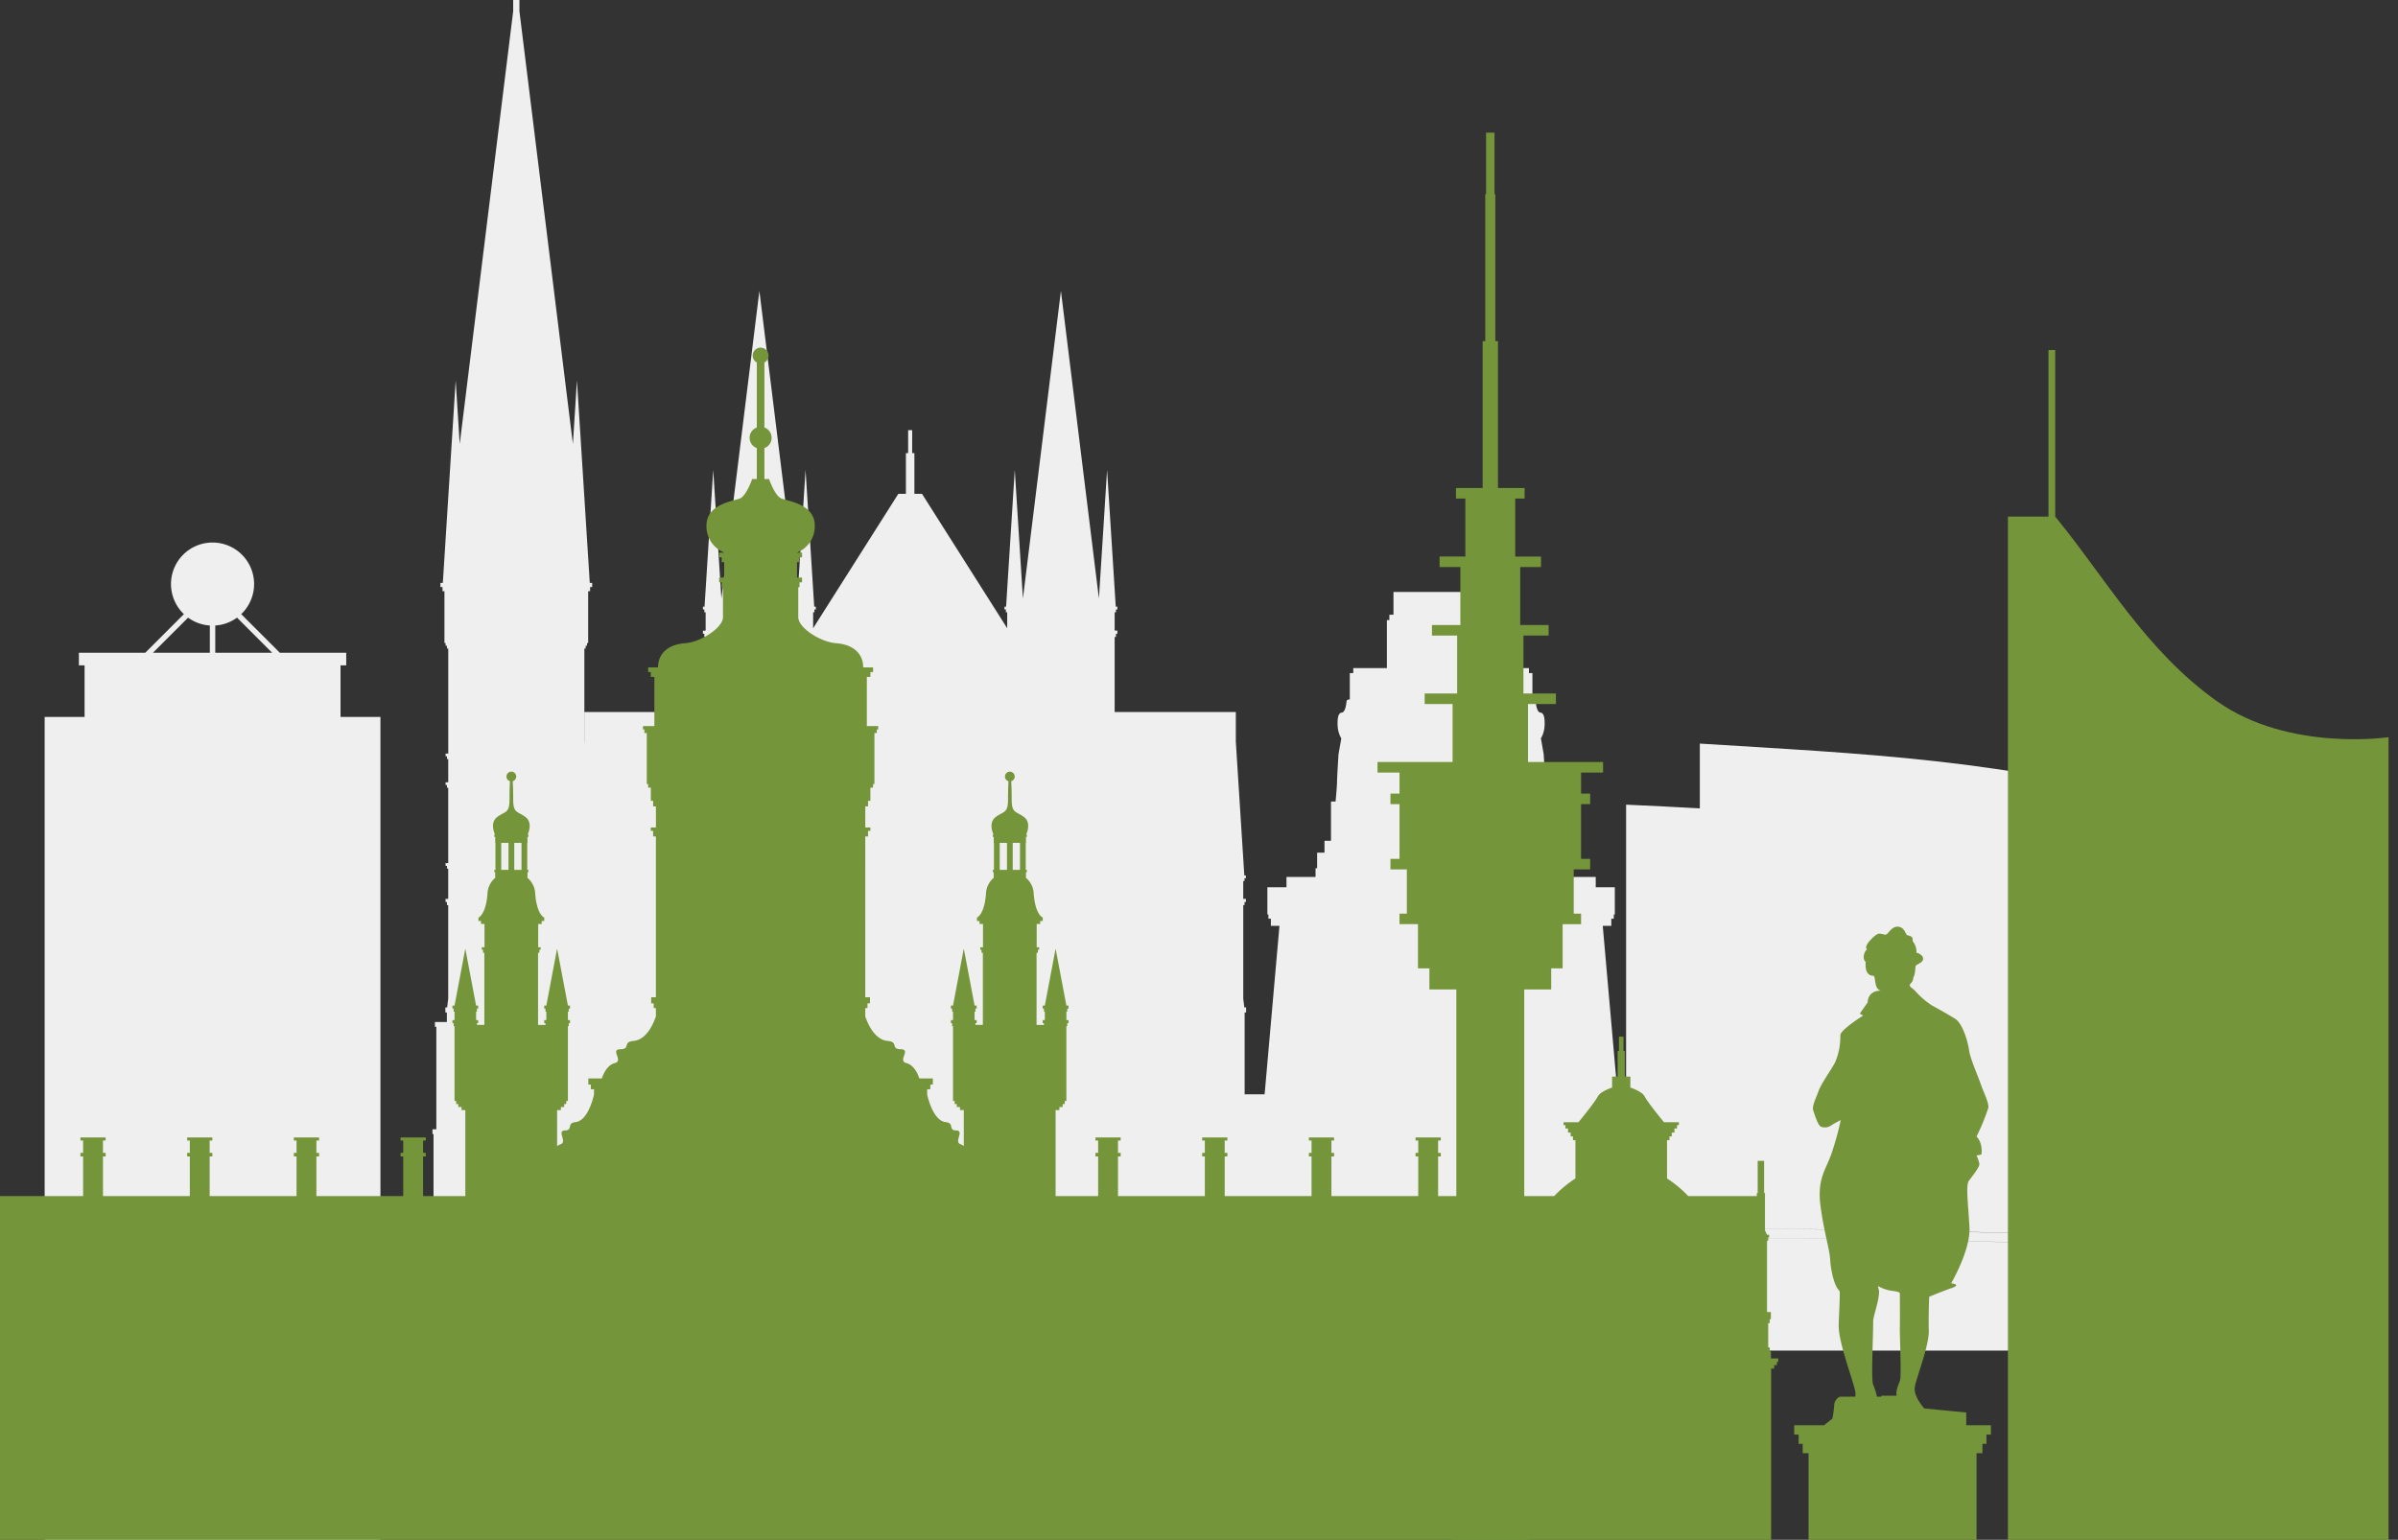 <?xml version="1.0" encoding="UTF-8"?>
<svg xmlns="http://www.w3.org/2000/svg" xmlns:xlink="http://www.w3.org/1999/xlink" width="808" height="519" viewBox="0 0 808 519">
  <rect x="0" y="0" width="808" height="519" fill="#333333" stroke="none"/>
  <defs>
    <clipPath id="clip-path">
      <rect id="Rechteck_2084" data-name="Rechteck 2084" width="808" height="519" transform="translate(5 3182)" fill="#9a9898"></rect>
    </clipPath>
  </defs>
  <g id="hero_illu_leipzig" transform="translate(-5 -3182)" clip-path="url(#clip-path)">
    <g id="Gruppe_2347" data-name="Gruppe 2347" transform="translate(4)">
      <path id="Pfad_4695" data-name="Pfad 4695" d="M910.505,219.017h-8.543V201.625h1.919v-4.243H881.509L868.495,184.37a14,14,0,1,0-19.312,0L836.17,197.383H813.8v4.243h1.919v17.392H802.266V571.373H915.412V219.017Zm-31.591-21.635H859.755V188.2a13.9,13.9,0,0,0,7.325-2.654ZM850.6,185.549a13.905,13.905,0,0,0,7.324,2.654v9.18H838.764Z" transform="translate(-786.221 3204.626)" fill="#efefef"></path>
      <path id="Pfad_4687" data-name="Pfad 4687" d="M2001.725,557.348v-2.31h-.555v-18.55h-.371V514.715h.371v-1.688h-.371V483.1h.371v-1.688h-1.36V445.359h.494v-1.688h-.6l-.364-2.979V409.177h.432v-1.052h.465v-1.05h-.9v-6.032h.432v-.927h.465v-.929h-.533l-2.862-45.085v-10h-40.828V318.8h.441v-1.076h.476v-1.073h-.917v-6.166h.441v-.948h.476v-.948h-.548l-2.922-46.1-2.75,43.349-12.8-103.7-12.807,103.7-2.749-43.349-2.924,46.1h-.544v.948h.474v.948h.44v5.365l-28.708-45.3h-2.556V256.84h-.752v-7.746h-1.357v7.746h-.753v13.718h-2.555l-28.706,45.3v-5.365h.44v-.948h.475v-.948h-.548l-2.919-46.1-2.75,43.349-12.805-103.7-12.806,103.7-2.748-43.35-2.925,46.1h-.546v.948h.474v.948h.442v6.166h-.916v1.073h.474V318.8h.442v25.3h-40.83v10l-.037.591V322.71h.434v-.929h.462v-.927h.388V303.382h.653v-1.405h.7v-1.4h-.809l-4.327-68.253-1.361,21.463-18.016-145.9V83.668h-.516V72.887h-1.075v10.78h-.518V107.9l-18.015,145.878-1.36-21.455-4.328,68.253h-.809v1.4h.7v1.405h.653v17.472h.387v.927h.465v.929h.432V358.1h-.9v.929h.465v.927h.432v7.82h-.9v.927h.465v.929h.432v25.388h-.9v.929h.465v.929h.432v10.2h-.9v1.05h.465v1.052h.432v31.532l-.361,2.962h-.6v1.688H1731v3.219h-4.024v1.616h.473v34.524h-1.3v1.616h.354V514.99h-.354v1.617h.354v20.851h-.354v17.764h-.534v2.212h-.595v1.9h277.329v-1.982Z" transform="translate(-1579.43 3077.891)" fill="#efefef"></path>
      <path id="Pfad_4688" data-name="Pfad 4688" d="M2394.146,565.219c-2.416-.2-4.832-.381-7.247-.566V421.263c-51.292-16.083-105.161-18.15-157.825-21.456V421.64q-12.418-.692-24.841-1.251V559.716c3.8.038,7.6.093,11.4.14v3.15c58.442.653,116.991.4,175.325,4.761-57.934-4.221-116.065-4.09-174.1-4.747v3.157c57.451.6,114.983.489,172.354,4.273h0c-57-3.687-114.154-3.649-171.23-4.262V604.4H2391.8V570.617c.375.025.748.047,1.123.072v-2.78c.408.031.817.057,1.225.089Z" transform="translate(-1655.324 3032.823)" fill="#efefef"></path>
      <path id="Pfad_4690" data-name="Pfad 4690" d="M2210.637,596.072V584.72H2207.7V582h-1.14V570.649h-2.578v-2.717h-2.937V556.58h-9.214v-2.718h-2.576V542.51h-3.9v-2.718h-3.019V528.44h-17.362l-5-56.78h2.887v-2.417h.832v-1.427h.345v-9.17h-6.43v-3.48h-9.8V452.23h-.521v-5.256h-2.491v-4h-2.187V429.746h-1.542s-.5-5.2-.5-6.715-.5-9.273-.5-9.273l-.931-5.276a9.427,9.427,0,0,0,1.242-4.477c.123-2.8-.373-4.158-1.428-4.238s-1.457-2.477-1.549-3.517c-.076-.835-.4-.895-1.13-.887v-8.906h-1.164v-1.679h-11.331V368.587h-.84v-1.8h-1.379v-7.676h-32.1v7.676h-1.379v1.8h-.84v16.189h-11.331v1.679h-1.164v8.906c-.732-.008-1.056.052-1.131.887-.092,1.04-.5,3.437-1.551,3.517s-1.55,1.439-1.426,4.238a9.415,9.415,0,0,0,1.241,4.477l-.93,5.276s-.5,7.754-.5,9.273-.5,6.715-.5,6.715h-1.542v13.231h-2.189v4h-2.487v5.256h-.524v2.937h-9.8v3.48h-6.432v9.17h.345v1.427h.833v2.417h2.888l-5,56.78h-17.362v11.352h-3.019v2.718h-3.9v11.352h-2.575v2.718h-9.214v11.353h-2.938v2.717h-2.578V582h-1.14v2.718h-2.938v11.352h-1.2v2.717h212.656v-2.717Z" transform="translate(-1618.93 3022.407)" fill="#efefef"></path>
      <path id="Pfad_4691" data-name="Pfad 4691" d="M1372.747,558.429v-2.442h-1.607v-2.442h-1.821v-2.439h-2.431V514.481h1.035v-1.154h.921v-1.09h.451v-1.152h-2.406V428.132h1.035v-1.152h.921V425.89h.451v-1.153h-2.483v-2.4h-.391v-1.319h-.511v-8.2h-2.467v0h2.978v-1.317h.391v-2.4h-1.305V385.08h.386v-1.135h.317v-.895h-.7l-.693-1.475V369h-.292v-10.87h-2.162V369h-.292v1.012h-23.1a39.651,39.651,0,0,0-7.154-5.94V351.183h.818V349.91h.788v-1.3h.886v-1.366h.873V346.09h.636v-.968h-5.025s-5.276-6.369-6.548-8.733c-.681-1.266-2.88-2.284-4.781-2.961v-3.693H1317.6v-8.641h-.456v-4.821h-1.524v4.821h-.456v8.641h-1.864v3.694c-1.9.678-4.1,1.7-4.78,2.961-1.273,2.364-6.549,8.733-6.549,8.733h-5.025v.968h.636v1.153h.873v1.366h.886v1.3h.79v1.273h.818v12.886a39.658,39.658,0,0,0-7.153,5.94h-39.114V356.652h.9v-1.213h-.9v-4.153h.9v-1.032h-8.491v1.032h.9v4.153h-.9v1.213h.9v13.357h-29.26V356.652h.9v-1.213h-.9v-4.153h.9v-1.032h-8.491v1.032h.9v4.153h-.9v1.213h.9v13.357h-29.263V356.652h.9v-1.213h-.9v-4.153h.9v-1.032h-8.492v1.032h.9v4.153h-.9v1.213h.9v13.357h-29.26V356.652h.9v-1.213h-.9v-4.153h.9v-1.032h-8.492v1.032h.9v4.153h-.9v1.213h.9v13.357H1125.8V341.032h1.276V340h1.1v-1.026h.708v-1.029h.549v-25.2h.286v-1.03h.425v-1.027h-.711v-2.836h.286v-1.029h.425V305.8h-.711l-3.633-19.194-3.635,19.194h-.709v1.028h.423v1.029h.286v2.836h-.709v1.027h.423v.6h-2.5V288.03h.443v-1.047h.433v-.84h-.829V278.3h1.175v-1h.858V276.07h-.167c-1.679-1.167-2.628-4.382-2.868-7.96a7.367,7.367,0,0,0-2.488-5.259h-.116v-2.016h.3v-.773h-.383v-9.1h.081v-2.017h.3v-.773h-.243s1.964-3.956-.764-5.957-4.111-1.183-4.111-5.913c0-2.988-.087-5.027-.151-6.127a1.639,1.639,0,1,0-.934,0c-.064,1.1-.151,3.139-.151,6.126,0,4.73-1.382,3.912-4.112,5.913s-.762,5.957-.762,5.957h-.245v.773h.3v2.017h.08v9.1h-.385v.773h.3v2.016h-.12a7.369,7.369,0,0,0-2.487,5.259c-.24,3.578-1.189,6.793-2.867,7.96h-.166v1.225h.858v1h1.175v7.845h-.92v.84h.432v1.047h.443v24.286h-2.506v-.6h.427v-1.027h-.711v-2.836h.284v-1.029h.427V305.8h-.711l-3.633-19.194-3.636,19.194h-.708v1.028h.423v1.029h.284v2.836h-.708v1.027h.423v1.03h.284v25.2h.549v1.029h.712V340h1.1v1.031h1.275v12.122a3.064,3.064,0,0,0-1.028-.589c-2.486-.787,1.4-4.609-1.516-4.669s-.363-2.548-3.7-2.822c-4.367-.7-6.091-9.305-6.091-9.305v-1.76h1.061v-1.575h.847v-2.061h-4.558s-1.23-4.4-4.351-5.185,1.751-4.61-1.9-4.67-.457-2.547-4.641-2.822c-4.293-.548-6.545-5.942-7.32-8.253v-2.811h.74v-1.578h.849v-2.06h-1.591V248.781h.935v-1.87h.788v-1.135h-1.723v-7.114h.935v-1.87h.788v-4.445h.89v-1.205h.473v-17.2h.789v-1.205h.49V211.6H1062.2v-16.57h1.2V193.39h.89v-1.576h-3.32c0-4.823-3.634-7.754-9.023-8.133s-12.86-5.2-12.86-8.794V164.769h.428V163.13h.849v-1.576h-1.7v-5.2h.853v-1.638h.849v-1.577h-1.786a9.482,9.482,0,0,0,6.064-9.173c0-7.186-9.078-8.2-11.266-9.077s-4.128-6.557-4.128-6.557h-1.572V117.9a3.691,3.691,0,0,0,0-6.942v-21.9a2.669,2.669,0,1,0-2.554,0v21.9a3.692,3.692,0,0,0,0,6.942v10.43h-1.57s-1.941,5.675-4.128,6.557-11.265,1.892-11.265,9.077a9.481,9.481,0,0,0,6.062,9.173h-1.786v1.577h.852v1.638h.849v5.2h-1.7v1.576h.852v1.639h.428v10.118c0,3.593-7.471,8.415-12.861,8.794s-9.023,3.31-9.023,8.133h-3.318v1.576h.887v1.639h1.2V211.6h-3.841v1.135h.489v1.205h.791v17.2h.472v1.205h.89v4.445h.788v1.87h.934v7.114H989.4v1.135h.788v1.87h.933v54.213h-1.588v2.06h.849v1.578h.739v2.809c-.775,2.311-3.027,7.707-7.321,8.255-4.182.275-.988,2.761-4.639,2.822s1.218,3.881-1.9,4.67-4.348,5.185-4.348,5.185h-4.56v2.061h.847v1.575h1.063v1.76s-1.727,8.608-6.094,9.305c-3.332.274-.787,2.761-3.7,2.822s.97,3.882-1.517,4.669a3.123,3.123,0,0,0-1.12.667v-12.2h1.276V340h1.1v-1.026h.709v-1.029h.55v-25.2h.284v-1.03h.428v-1.027h-.712v-2.836h.284v-1.029h.428V305.8h-.712l-3.634-19.194L954.2,305.8h-.708v1.028h.422v1.029h.285v2.836h-.708v1.027h.422v.6h-2.5V288.03h.443v-1.047h.432v-.84h-.829V278.3h1.177v-1h.858V276.07h-.168c-1.679-1.167-2.626-4.382-2.869-7.96a7.358,7.358,0,0,0-2.486-5.259h-.117v-2.016h.3v-.773h-.385v-9.1h.081v-2.017h.3v-.773h-.245s1.964-3.956-.766-5.957-4.11-1.183-4.11-5.913c0-2.988-.086-5.026-.15-6.126a1.641,1.641,0,1,0-.934,0c-.064,1.1-.151,3.139-.151,6.126,0,4.73-1.382,3.912-4.112,5.913s-.763,5.957-.763,5.957h-.244v.773h.3v2.017h.081v9.1h-.385v.773h.3v2.016h-.118a7.361,7.361,0,0,0-2.487,5.259c-.242,3.578-1.19,6.793-2.868,7.96h-.166v1.225h.857v1h1.177v7.845h-.921v.84h.433v1.047h.443v24.286h-2.506v-.6h.428v-1.027h-.711v-2.836h.284v-1.029h.428V305.8h-.711l-3.635-19.194L923.274,305.8h-.708v1.028h.422v1.029h.285v2.836h-.708v1.027h.422v1.03h.285v25.2h.549v1.029h.711V340h1.1v1.031h1.274v28.977H912.676V356.652h.9v-1.213h-.9v-4.153h.9v-1.032h-8.491v1.032h.9v4.153h-.9v1.213h.9v13.357h-29.26V356.652h.9v-1.213h-.9v-4.153h.9v-1.032h-8.493v1.032h.9v4.153h-.9v1.213h.9v13.357H840.766V356.652h.9v-1.213h-.9v-4.153h.9v-1.032h-8.491v1.032h.9v4.153h-.9v1.213h.9v13.357H804.814V356.652h.9v-1.213h-.9v-4.153h.9v-1.032h-8.492v1.032h.9v4.153h-.9v1.213h.9v13.357H759.008a39.682,39.682,0,0,0-7.154-5.94V351.183h.818V349.91h.789v-1.3h.887v-1.366h.872V346.09h.637v-.968H750.83s-5.275-6.369-6.547-8.733c-.681-1.266-2.88-2.284-4.781-2.961v-3.693h-1.864v-8.641h-.454v-4.821H735.66v4.821H735.2v8.641h-1.862v3.694c-1.9.677-4.1,1.7-4.781,2.961-1.274,2.364-6.549,8.733-6.549,8.733h-5.025v.968h.639v1.153h.872v1.366h.886v1.3h.788v1.273h.818v12.886a39.658,39.658,0,0,0-7.153,5.94H690.731V369h-.291v-10.87h-2.161V369h-.292v12.577l-.693,1.475h-.705v.895h.32v1.135h.385v24.028h-1.306v2.4h.391v1.317h2.978v0h-2.467v8.2h-.511v1.319h-.391v2.4h-2.482v1.153h.45v1.091h.92v1.152h1.037v82.953h-2.407v1.152h.45v1.09h.92v1.154h1.037v36.625h-2.434v2.439h-1.819v2.442H680.05v2.442h-1.861v2.441h696.419v-2.441ZM1113.8,260.062h-2.448v-9.1h2.448Zm-6.831-9.1h2.447v9.1h-2.447Zm-161.133,9.1h-2.446v-9.1h2.446Zm-6.827-9.1h2.445v9.1H939Zm155.866,163.646h-33.194v0h33.194Zm-103.751,0H957.833v0H991.12Z" transform="translate(-769.115 3215.13)" fill="#75953a"></path>
      <path id="Pfad_4692" data-name="Pfad 4692" d="M1552.047,560.021v-3.136h-1.5v-3.139h-1.366v-3.136H1547.2V487.869h1.979v-3.137h1.366V481.6h1.5v-3.139h-8.319v-4.3l-14.118-1.363s-3.751-4.024-3.207-7.23,4.844-13.98,4.707-18.957.136-11.458.136-11.458,4.022-1.705,7.569-2.935-.166-1.6-.166-1.6,6.577-11.221,6.169-18.858-1.3-14.184-.205-15.687,3.682-4.636,3.545-5.727a12.068,12.068,0,0,0-.954-2.8l1.636-.341s.682-3.614-1.636-6.07a73.654,73.654,0,0,0,3.957-9.615c.339-1.636-1.639-5.387-2.593-8.183s-3.476-8.389-3.886-11.322-2.183-9-4.707-10.57-6.411-3.751-7.843-4.5a29.668,29.668,0,0,1-5.591-4.842c-.887-1.091-2.524-1.5-1.5-2.591s.543-1.162,1.087-2.456.341-2.93.614-3.476,2.594-1.025,2.455-2.456-2.251-1.979-2.251-1.979a5.316,5.316,0,0,0-.817-3.205c-.955-1.159,0-1.57-.951-2.183s-1.258-.068-1.755-1.022-1.108-2.32-2.884-2.32-2.72,1.786-3.538,2.467-2.054-.628-3.35.125-4.7,4.092-3.342,4.98c-1.295,1.294-1.5,3.409-.474,4.3-.071,1.5-.208,4.7,2.794,4.7.682,1.5.136,4.5,2.387,4.979-4.638,0-4.5,3.956-4.5,3.956l-2.66,3.821,1.16.613s-7.843,4.908-7.707,6.683a21.994,21.994,0,0,1-1.774,9.137c-1.361,2.591-4.569,6.955-5.524,9.547s-2.318,5.252-1.84,6.617,1.5,4.844,2.522,5.455a3.658,3.658,0,0,0,3.547-.41c.887-.612,3.205-1.773,3.205-1.773a98.316,98.316,0,0,1-3.272,11.73c-1.91,5.184-4.708,8.322-3.546,17.188s3.067,14.524,3.273,18.208,1.364,8.32,2.659,9.889a9.221,9.221,0,0,1,.544.75c.085,2.633-.229,7.122-.342,11.283-.163,5.925,4.95,18.747,5.6,22.561a5.167,5.167,0,0,1-.024,1.607H1501.2a3.215,3.215,0,0,0-1.936,2.6,40.185,40.185,0,0,1-.615,4.775l-2.837,2.255h-10.052V481.6h1.5v3.136h1.363v3.137h1.979v62.742h-1.979v3.136h-1.363v3.139h-1.5v3.136h-1.705v32.054h69.7V560.021ZM1512.328,464.7c-.683-1.947.117-18.342.036-21.1-.053-1.848,1.967-6.7,1.986-10.228-.183-.953-.356-1.841-.356-1.841a13.731,13.731,0,0,0,4.294,1.567c1.91.206,3.072.478,3.072.888s.067,9.409,0,11.729.6,16.094.03,17.732-1.465,3.273-1.122,5.049h-5.155v.327h-1.46a23.8,23.8,0,0,0-1.324-4.124" transform="translate(-880.211 3183.925)" fill="#75953a"></path>
      <path id="Pfad_4693" data-name="Pfad 4693" d="M1359.766,0V20.722h-.277V70.246h-.888v49.525h-8.978v3.551h3.157v19.534H1344.1v3.553h7v19.534h-9.571V169.5h8.486V189.03h-10.944v3.551h9.407v19.535h-25.3v3.551h7.421v7.1h-3.058v3.552h3.058v18.449h-3.058v3.551h5.525v14.9H1330.6v3.553h6.215v14.9h3.849v7.1h9.076V410.322h-2.219v7.1h1.036V549.283h25.255V417.425h1.036v-7.1h-2.219V288.773h9.076v-7.1h3.849v-14.9h6.215v-3.553H1389.3v-14.9h5.525v-3.551h-3.058V226.324h3.058v-3.552h-3.058v-7.1h7.421v-3.551h-25.3V192.581h9.407V189.03h-10.945V169.5h8.486v-3.552h-9.571V146.409h7.006v-3.553h-8.682V123.322h3.157v-3.551h-8.979V70.246h-.888V20.722h-.277V0Z" transform="translate(-858.033 3226.718)" fill="#75953a"></path>
      <path id="Pfad_4694" data-name="Pfad 4694" d="M1640.14,203.439c-24.084-17.03-37.711-41.708-54.644-62.327V84.954h-2.266v56.158h-13.667v349.9h0v69.979h128.25V215.467s-33.586,5-57.673-12.028" transform="translate(-892 3215.006)" fill="#75953a"></path>
    </g>
  </g>
</svg>
